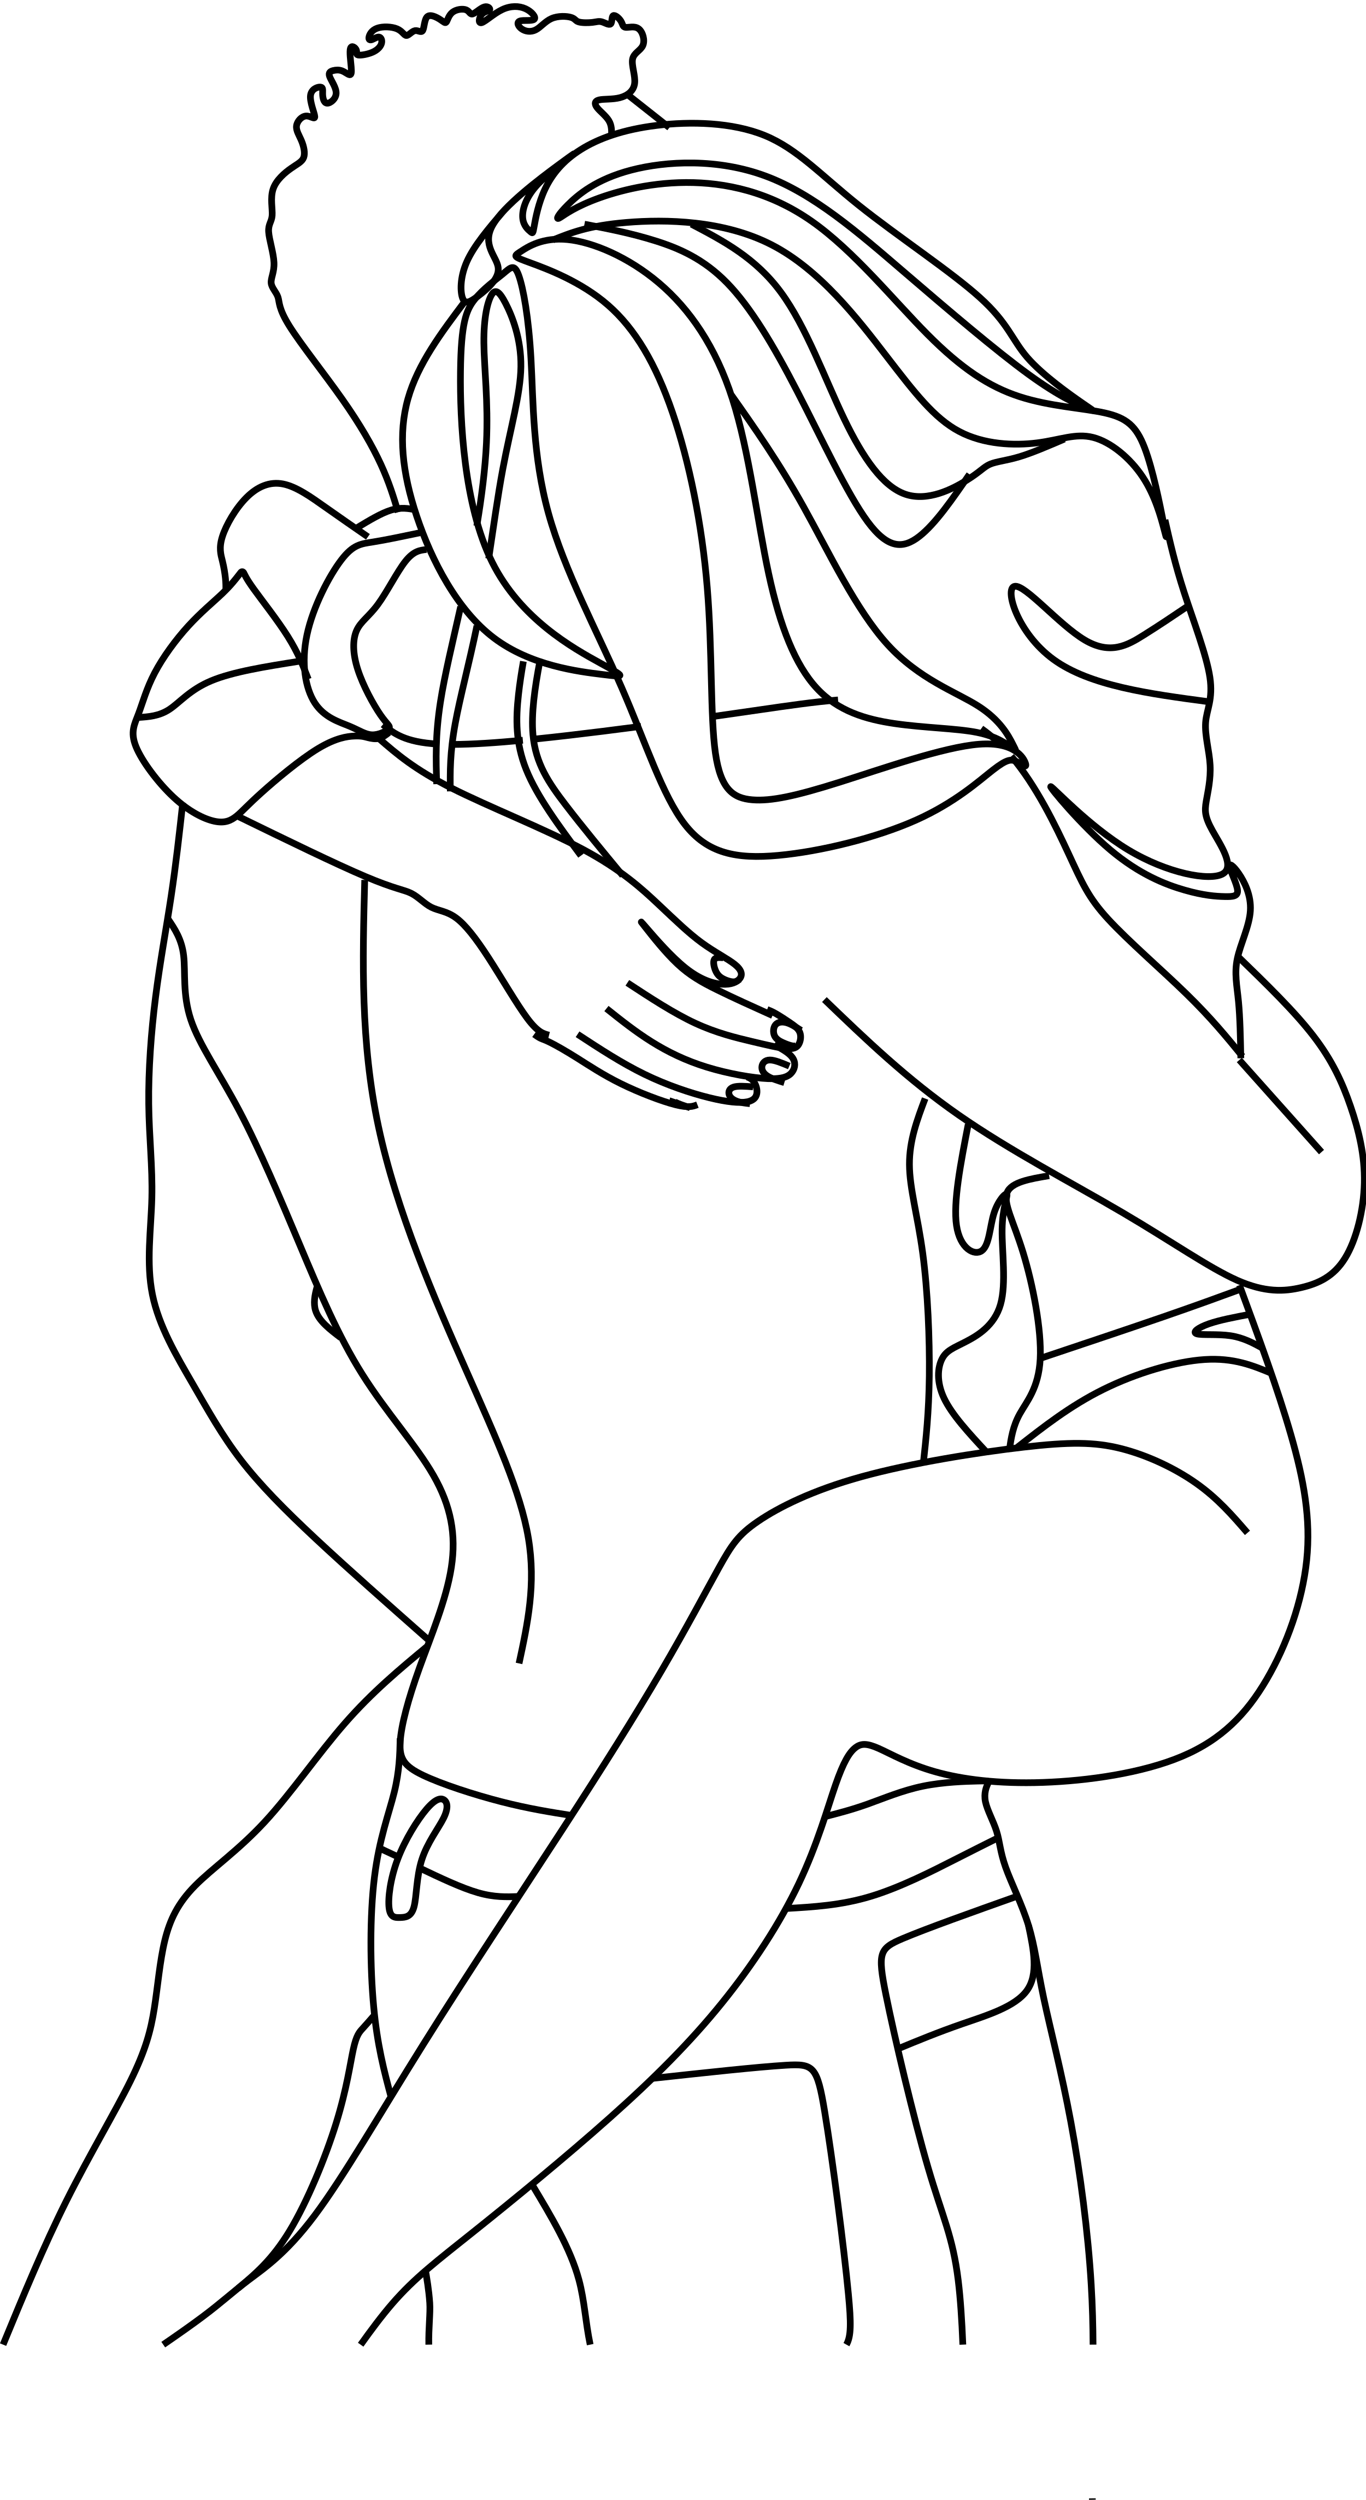 <?xml version="1.0" encoding="UTF-8"?><svg xmlns="http://www.w3.org/2000/svg" xmlns:xlink="http://www.w3.org/1999/xlink" height="3169.0" preserveAspectRatio="xMidYMid meet" version="1.0" viewBox="0.6 -0.3 1731.8 3169.0" width="1731.8" zoomAndPan="magnify"><g fill="none" stroke="#000" stroke-miterlimit="22.926"><path d="M 3352.861 15837.397 C 3182.93 15611.799 3013 15386.201 2942.046 15134.911 C 2871.069 14883.509 2899.069 14606.393 3005.434 14288.697 C 3111.821 13971.001 3296.572 13612.591 3561.108 13412.509 C 3825.644 13212.293 4169.965 13170.404 4342.114 13149.392 C 4514.286 13128.403 4514.286 13128.403 4323.921 13233.304 C 4133.578 13338.293 3752.871 13548.293 3548.528 13958.398 C 3344.164 14368.504 3316.164 14978.692 3320.379 15330.001 C 3324.572 15681.311 3360.959 15773.698 3422.55 15850.709 C 3484.142 15927.698 3570.915 15989.289 3626.893 16035.505 C 3682.871 16081.698 3708.075 16112.405 3740.269 16022.902 C 3772.462 15933.311 3811.644 15723.311 3828.44 15420.99 C 3845.236 15118.692 3839.645 14724.007 3954.418 14309.708 C 4069.192 13895.409 4304.33 13461.498 4480.672 13057.006 C 4657.037 12652.492 4774.628 12277.397 4936.971 12068.795 C 5099.336 11860.303 5306.496 11818.303 5610.215 11846.303 C 5913.955 11874.303 6314.231 11972.303 6599.779 12099.591 C 6885.304 12227.011 7056.055 12383.806 7156.829 12462.105 C 7257.602 12540.491 7288.398 12540.491 7324.785 12522.298 C 7361.171 12504.105 7403.171 12467.696 7390.569 12508.298 C 7377.989 12548.9 7310.807 12666.492 7056.077 12646.9 C 6801.326 12627.309 6359.027 12470.491 6048.32 12372.491 C 5737.59 12274.602 5558.43 12235.397 5422.668 12246.602 C 5286.883 12257.806 5194.518 12319.398 5156.711 12583.889 C 5118.927 12848.403 5135.723 13315.906 5097.938 13775 C 5060.131 14234.095 4967.767 14684.802 4847.402 15036.089 C 4727.037 15387.399 4578.65 15639.399 4382.717 15810.106 C 4186.761 15980.902 3943.214 16070.494 3821.429 16115.2 C 3699.666 16159.996 3699.666 16159.996 3752.871 16195.007 C 3806.053 16229.996 3912.418 16299.996 4092.976 16281.803 C 4273.534 16263.61 4528.264 16157.2 4749.424 15969.698 C 4970.562 15782.106 5158.131 15513.399 5279.894 15132.692 C 5401.656 14752.007 5457.656 14259.299 5540.237 13875.796 C 5622.817 13492.293 5731.999 13217.906 5885.955 13051.392 C 6039.911 12884.79 6238.662 12825.994 6451.414 12795.199 C 6664.165 12764.403 6890.895 12761.696 7039.26 12732.298 C 7187.624 12702.9 7257.602 12646.9 7292.591 12618.9 C 7327.58 12590.9 7327.58 12590.9 7298.204 12648.298 C 7268.807 12705.696 7210.033 12820.403 7049.044 12922.597 C 6888.099 13024.79 6624.961 13114.403 6396.812 13364.895 C 6168.685 13615.409 5975.524 14026.89 5793.369 14353.993 C 5611.191 14681.097 5439.996 14923.801 5268.823 15166.394" stroke-width="48.301" transform="matrix(.176 0 0 -.176 0 3169)"/><path d="M 3793.052 15487.406 C 3914.712 15536.408 4036.352 15585.41 4298.202 15607.21 C 4560.053 15629.01 4962.114 15623.692 5292.275 15453.303 C 5622.437 15282.894 5880.7 14947.393 6076.412 14693.097 C 6272.104 14438.908 6405.245 14265.797 6575.654 14175.306 C 6746.043 14084.709 6953.721 14076.69 7110.835 14096.696 C 7267.928 14116.702 7374.437 14164.606 7494.24 14134.007 C 7614.065 14103.407 7747.185 13994.197 7833.73 13863.694 C 7920.254 13733.296 7960.202 13581.5 7980.166 13505.591 C 8000.13 13429.704 8000.13 13429.704 7976.178 13550.9 C 7952.204 13671.991 7904.3 13914.3 7847.046 14063.395 C 7789.793 14212.49 7723.212 14268.393 7575.446 14301.694 C 7427.681 14334.995 7198.688 14345.694 6989.681 14413.605 C 6780.652 14481.494 6591.629 14606.595 6359.978 14839.597 C 6128.327 15072.493 5854.089 15413.397 5565.184 15615.693 C 5276.3 15818.096 4972.75 15881.997 4703.851 15880.709 C 4434.91 15879.295 4200.621 15812.799 4055.493 15754.195 C 3910.386 15695.591 3854.462 15645.006 3833.169 15635.699 C 3811.876 15626.393 3825.171 15658.301 3894.411 15727.499 C 3963.63 15796.802 4088.773 15903.29 4328.401 15965.798 C 4568.03 16028.39 4922.165 16047.109 5251.018 15924.604 C 5579.83 15802.099 5883.38 15538.497 6196.216 15269.599 C 6509.073 15000.7 6831.258 14726.399 7051.26 14566.393 C 7271.284 14406.409 7389.125 14360.699 7450.683 14334.699 C 7512.242 14308.7 7517.517 14302.496 7426.625 14365.299 C 7335.754 14428.103 7148.737 14559.999 7043.241 14681.807 C 6937.766 14803.595 6913.793 14915.506 6718.081 15092.499 C 6522.389 15269.599 6154.959 15511.907 5891.357 15722.202 C 5627.755 15932.602 5468.003 16111.01 5244.35 16202.81 C 5020.675 16294.694 4733.121 16299.99 4504.15 16272.007 C 4275.158 16244.109 4104.769 16182.909 3982.285 16105.608 C 3859.802 16028.39 3785.243 15935.198 3738.647 15836.709 C 3692.051 15738.198 3673.417 15634.391 3664.11 15582.392 C 3654.761 15530.499 3654.761 15530.499 3638.786 15543.794 C 3622.811 15557.111 3590.861 15583.806 3585.542 15635.699 C 3580.224 15687.593 3601.518 15764.81 3667.318 15844.2 C 3733.097 15923.591 3843.362 16005.198 3899.37 16047.995 C 3955.357 16090.899 3957.067 16095.098 3831.375 16002.391 C 3705.663 15909.705 3452.57 15720.092 3378.139 15586.001 C 3303.707 15451.91 3407.916 15373.3 3417.222 15297.603 C 3426.55 15222.011 3340.955 15149.31 3282.203 15104.697 C 3223.43 15060.106 3191.48 15043.708 3174.175 15086.105 C 3156.87 15128.502 3154.19 15229.608 3202.686 15338.691 C 3251.16 15447.69 3350.768 15564.602 3450.397 15681.409" stroke-width="45.942" transform="matrix(.185 0 0 -.185 0 3169)"/><path d="M 4955.924 16300.006 C 5185.548 16179.496 5415.15 16059.008 5596.719 15812.389 C 5778.267 15565.792 5911.761 15193.108 6049.442 14906.701 C 6187.102 14620.206 6328.95 14420.01 6488.851 14365.695 C 6648.774 14311.491 6826.773 14403.301 6926.893 14465.903 C 7027.013 14528.396 7049.255 14561.791 7095.171 14581.299 C 7141.043 14600.697 7210.589 14606.296 7303.148 14633.895 C 7395.708 14661.603 7511.324 14711.31 7626.941 14760.995" stroke-width="47.988" transform="matrix(.177 0 0 -.177 0 3169)"/><path d="M 6947.358 14508.597 C 6825.541 14331.399 6703.746 14154.289 6588.43 14064.308 C 6473.135 13974.394 6364.362 13971.608 6217.916 14169.61 C 6071.471 14367.701 5887.375 14766.601 5714.444 15101.298 C 5541.491 15435.996 5379.702 15706.602 5210.949 15879.511 C 5042.197 16052.508 4866.458 16127.809 4695.074 16181.599 C 4523.691 16235.41 4356.618 16267.711 4189.568 16300.011" stroke-width="48.13" transform="matrix(.177 0 0 -.177 0 3169)"/><path d="M 3482.584 16299.999 C 3341.744 16270.39 3200.878 16240.908 3098.329 16224.512 C 2995.779 16208.091 2931.546 16204.909 2831.95 16074.812 C 2732.379 15944.691 2597.471 15687.808 2547.673 15454.907 C 2497.9 15222.007 2533.212 15013.191 2611.932 14891.089 C 2690.626 14769.088 2812.703 14733.7 2897.813 14698.388 C 2982.923 14663.102 3031.117 14627.688 3087.331 14626.11 C 3143.544 14624.506 3207.778 14656.61 3225.472 14677.512 C 3243.115 14698.388 3214.219 14708.012 3156.401 14791.493 C 3098.558 14875.1 3011.819 15032.489 2968.462 15167.397 C 2925.105 15302.305 2925.105 15414.707 2958.838 15490.194 C 2992.572 15565.706 3060.013 15604.2 3135.525 15707.004 C 3211.011 15809.808 3294.517 15976.795 3362.926 16063.305 C 3431.309 16149.688 3484.595 16155.594 3537.881 16161.399" stroke-width="55.425" transform="matrix(.153 0 0 -.153 0 3169)"/><path d="M 3471.508 16077.301 C 3570.149 15997.504 3668.79 15917.596 3969.131 15900.597 M 4107.139 15897.214 C 4281.606 15897.689 4501.843 15912.703 4738.968 15935.099 M 4851.701 15946.199 C 5053.065 15966.693 5262.985 15991.605 5464.797 16016.713 C 5582.394 16031.391 5697.252 16046.098 5809.593 16060.889 M 6473.408 16151.813 C 6617.623 16172.307 6758.007 16192.606 6895.261 16212.513 C 7138.033 16247.686 7371.019 16281.909 7593.521 16299.998 M 8890.451 16040.814 C 8934.934 16009.611 8978.104 15975.305 9019.819 15937.811 M 9162.301 15789.989 C 9389.751 15521.69 9563.771 15158.608 9677.958 14913.291 C 9805.565 14639.204 9858.465 14512.212 10038.412 14316.411 C 10218.303 14120.611 10525.187 13856.002 10749.198 13637.303 C 10973.21 13418.604 11114.294 13245.702 11255.405 13072.913" stroke-width="60.868" transform="matrix(.14 0 0 -.14 0 3169)"/><path d="M 9594.329 16300.005 C 9635.96 16116.905 9677.591 15933.805 9752.882 15701.408 C 9828.122 15468.909 9937.023 15187.012 9964.26 15004.496 C 9991.473 14821.904 9937.023 14738.693 9929.026 14632.991 C 9921.03 14527.289 9959.463 14399.198 9965.86 14282.301 C 9972.282 14165.405 9946.643 14059.703 9933.824 13982.812 C 9921.005 13905.897 9921.005 13857.894 9985.076 13742.597 C 10049.096 13627.299 10177.187 13444.707 10068.312 13385.51 C 9959.463 13326.211 9613.545 13390.308 9291.261 13584.501 C 8968.977 13778.795 8670.326 14103.212 8654.308 14104.811 C 8638.29 14106.41 8904.931 13785.192 9145.553 13582.902 C 9386.149 13380.712 9600.751 13297.4 9757.68 13252.596 C 9914.608 13207.69 10013.887 13201.293 10084.406 13199.694 C 10154.798 13198.095 10196.505 13201.293 10191.707 13252.596 C 10186.91 13303.797 10135.607 13403.102 10127.611 13441.509 C 10119.589 13479.992 10154.798 13457.501 10201.303 13390.308 C 10247.706 13322.988 10305.405 13210.889 10297.308 13082.797 C 10289.312 12954.706 10215.696 12810.597 10190.007 12688.903 C 10164.393 12567.209 10186.91 12467.904 10199.704 12334.989 C 10212.497 12202.1 10215.696 12035.5 10218.894 11869.002" stroke-width="55.263" transform="matrix(.154 0 0 -.154 0 3169)"/><path d="M 2974.804 15851.907 C 2861.014 15930.604 2747.225 16009.301 2631.444 16091.109 C 2515.664 16172.792 2397.917 16257.612 2289.578 16278.792 C 2181.239 16299.997 2082.333 16257.612 1994.402 16169.706 C 1906.472 16081.801 1829.542 15948.3 1799.726 15854.894 C 1769.909 15761.488 1787.157 15708.102 1799.726 15657.006 C 1812.294 15606.01 1820.134 15557.304 1824.042 15518.304 C 1827.974 15479.204 1827.974 15449.711 1827.974 15420.293" stroke-width="54.182" transform="matrix(.157 0 0 -.157 0 3169)"/><path d="M 2609.543 15388.712 C 2566.605 15499.99 2523.641 15611.295 2436.436 15749.905 C 2349.206 15888.594 2217.709 16054.613 2148.299 16151.301 C 2078.864 16247.99 2071.517 16275.295 2064.117 16287.697 C 2056.718 16299.994 2049.292 16297.311 2045.566 16295.904 C 2041.841 16294.497 2041.841 16294.497 2020.45 16266.593 C 1999.111 16238.688 1956.382 16182.801 1882.413 16112.089 C 1808.444 16041.403 1703.262 15955.892 1596.413 15839.194 C 1489.563 15722.496 1381.098 15574.611 1311.246 15441.498 C 1241.368 15308.412 1210.154 15189.994 1175.632 15098.803 C 1141.11 15007.612 1103.305 14943.492 1152.626 14820.202 C 1201.947 14696.912 1338.369 14514.504 1469.84 14391.996 C 1601.337 14269.592 1727.91 14207.113 1816.651 14188.197 C 1905.419 14169.308 1956.382 14194.008 2003.228 14231.813 C 2050.048 14269.592 2092.777 14320.502 2215.26 14430.609 C 2337.69 14540.793 2539.873 14710.096 2690.259 14801.312 C 2840.646 14892.503 2939.263 14905.713 3000.074 14908.11 C 3060.885 14910.611 3083.891 14902.404 3112.681 14895.004 C 3141.42 14887.605 3175.942 14880.987 3206.66 14888.308 C 3237.378 14895.604 3264.293 14916.812 3291.207 14937.994" stroke-width="56.721" transform="matrix(.15 0 0 -.15 0 3169)"/><path d="M 2650.724 16299.993 C 2359.081 16253.799 2067.41 16207.496 1876.853 16127.707 C 1686.296 16047.808 1596.854 15934.205 1505.966 15874.513 C 1415.078 15814.711 1322.772 15808.603 1230.438 15802.604" stroke-width="59.365" transform="matrix(.143 0 0 -.143 0 3169)"/><path d="M 2294.34 16299.999 C 2775.94 16065.301 3257.541 15830.603 3541.655 15710.404 C 3825.74 15590.295 3912.338 15584.596 3983.896 15548.906 C 4055.424 15513.097 4111.883 15447.209 4179.651 15413.309 C 4247.42 15379.41 4326.498 15377.59 4416.856 15311.701 C 4507.214 15245.813 4608.852 15115.886 4733.855 14922.697 C 4858.798 14729.507 5007.077 14472.996 5108.357 14337.996 C 5209.636 14202.996 5263.947 14189.389 5318.227 14175.901" stroke-width="64.964" transform="matrix(.131 0 0 -.131 0 3169)"/><path d="M 3510.696 16300.012 C 3674.058 16158.186 3837.42 16016.304 4180.003 15842.787 C 4522.586 15669.413 5044.449 15464.205 5400.752 15273.488 C 5757.056 15082.714 5947.802 14906.402 6102.549 14760.611 C 6257.297 14614.907 6376.074 14499.695 6496.62 14411.496 C 6617.195 14323.297 6739.566 14262.197 6804.346 14209.996 C 6869.126 14157.796 6876.314 14114.609 6851.555 14080.208 C 6826.767 14045.693 6770.031 14020.106 6683.629 14026.61 C 6597.199 14033.114 6481.16 14071.793 6349.375 14176.394 C 6217.59 14280.995 6070.088 14451.488 5996.351 14536.806 C 5922.586 14622.095 5922.586 14622.095 5981.975 14546.504 C 6041.364 14470.913 6160.112 14319.703 6273.499 14213.59 C 6386.857 14107.392 6494.823 14046.207 6640.585 13974.21 C 6786.347 13902.299 6969.904 13819.491 7153.462 13736.712" stroke-width="62.099" transform="matrix(.137 0 0 -.137 0 3169)"/><path d="M 2923.778 16130.59 C 3023.524 16190.906 3123.295 16251.198 3203.818 16275.592 C 3284.341 16300.011 3345.692 16288.609 3407.017 16277.105" stroke-width="54.918" transform="matrix(.155 0 0 -.155 0 3169)"/><path d="M 2604.871 12989.49 C 2575.6 13087 2546.289 13184.509 2491.67 13303.102 C 2437.031 13421.694 2357.084 13561.309 2239.698 13728.204 C 2122.293 13894.998 1967.469 14089.192 1894.483 14205.994 C 1821.516 14322.695 1830.388 14362.106 1819.605 14395.098 C 1808.822 14428.091 1778.365 14454.706 1775.186 14487.095 C 1772.007 14519.404 1796.128 14557.507 1793.593 14620.293 C 1791.059 14683.2 1761.868 14770.691 1758.69 14821.508 C 1755.511 14872.204 1778.365 14886.206 1781.543 14928.694 C 1784.702 14971.202 1768.225 15042.297 1787.88 15101.302 C 1807.555 15160.306 1863.401 15207.301 1905.929 15237.095 C 1948.418 15266.909 1977.608 15279.603 1987.767 15307.607 C 1997.927 15335.51 1989.035 15378.601 1973.806 15415.396 C 1958.577 15452.191 1936.991 15482.709 1940.813 15513.791 C 1944.615 15544.892 1973.806 15576.597 2002.996 15578.509 C 2032.187 15580.4 2061.377 15552.497 2060.11 15574.706 C 2058.842 15596.896 2027.097 15669.198 2032.187 15712.39 C 2037.256 15755.502 2079.141 15769.504 2097.548 15767.593 C 2115.936 15765.702 2110.866 15747.898 2111.51 15722.61 C 2112.134 15697.202 2118.491 15664.209 2140.057 15662.298 C 2161.622 15660.407 2198.437 15689.597 2199.705 15726.996 C 2200.972 15764.394 2166.712 15810.101 2157.197 15836.797 C 2147.661 15863.392 2162.91 15870.996 2180.674 15875.503 C 2198.437 15879.909 2218.736 15881.196 2238.411 15873.592 C 2258.086 15866.007 2277.117 15849.491 2287.92 15848.203 C 2298.703 15846.896 2301.238 15860.897 2298.059 15899 C 2294.881 15937.002 2286.009 15999.205 2293.613 16021.395 C 2301.238 16043.604 2325.359 16025.901 2331.696 16010.008 C 2338.033 15994.095 2326.606 15980.194 2343.746 15976.995 C 2360.886 15973.797 2406.573 15981.502 2438.922 15996.006 C 2471.291 16010.592 2490.342 16032.198 2496.035 16052.496 C 2501.749 16072.795 2494.144 16091.906 2480.826 16094.401 C 2467.489 16096.896 2448.437 16082.994 2434.496 16077.905 C 2420.534 16072.795 2411.642 16076.597 2414.177 16093.093 C 2416.712 16109.61 2430.694 16138.8 2467.489 16152.098 C 2504.283 16165.496 2563.932 16162.901 2598.836 16147.692 C 2633.739 16132.503 2643.899 16104.601 2659.128 16104.601 C 2674.357 16104.601 2694.655 16132.503 2714.954 16136.306 C 2735.272 16140.108 2755.571 16119.809 2765.73 16137.493 C 2775.889 16155.297 2775.889 16211.203 2796.188 16228.303 C 2816.507 16245.403 2857.104 16223.797 2881.225 16208.004 C 2905.325 16192.091 2912.95 16181.992 2920.554 16193.399 C 2928.179 16204.806 2935.783 16237.798 2960.548 16256.809 C 2985.272 16275.901 3027.177 16280.991 3049.386 16272.099 C 3071.596 16263.207 3074.111 16240.394 3091.895 16245.403 C 3109.658 16250.492 3142.651 16283.505 3167.396 16291.11 C 3192.14 16298.694 3208.636 16280.991 3202.943 16272.099 C 3197.23 16263.207 3169.307 16263.207 3151.543 16242.908 C 3133.779 16222.61 3126.155 16181.992 3150.276 16188.309 C 3174.376 16194.707 3230.222 16247.998 3285.425 16274.01 C 3340.647 16300.002 3395.206 16298.694 3437.09 16279.703 C 3478.975 16260.692 3508.145 16223.897 3494.204 16210.499 C 3480.222 16197.201 3423.129 16207.3 3400.275 16199.092 C 3377.442 16190.905 3388.869 16164.209 3412.346 16147.692 C 3435.803 16131.196 3471.35 16124.899 3503.719 16141.395 C 3536.088 16157.892 3565.279 16197.201 3607.787 16215.609 C 3650.295 16233.996 3706.121 16231.502 3734.065 16223.193 C 3761.967 16215.005 3761.967 16201.003 3782.91 16194.003 C 3803.852 16187.002 3845.737 16187.002 3873.66 16190.2 C 3901.563 16193.399 3915.544 16199.696 3935.843 16194.003 C 3956.141 16188.309 3982.797 16170.505 3993.58 16180.101 C 4004.363 16189.597 3999.293 16226.392 4010.096 16233.996 C 4020.879 16241.601 4047.535 16219.994 4060.229 16199.696 C 4072.903 16179.397 4071.636 16160.406 4090.687 16157.892 C 4109.718 16155.297 4149.068 16169.298 4176.347 16149 C 4203.626 16128.701 4218.855 16074.102 4204.25 16039.802 C 4189.665 16005.602 4145.246 15991.601 4136.997 15950.4 C 4128.749 15909.099 4156.672 15840.599 4150.315 15791.11 C 4143.978 15741.601 4103.361 15711.103 4054.516 15698.409 C 4005.63 15685.694 3948.537 15690.804 3918.703 15683.803 C 3888.889 15676.903 3886.354 15657.791 3904.741 15633.691 C 3923.149 15609.59 3962.498 15580.4 3981.771 15548.594 C 4001.064 15516.708 4000.299 15482.206 3999.515 15447.705" stroke-width="43.796" transform="matrix(.194 0 0 -.194 0 3169)"/><path d="M 4266.518 16300.008 C 4358.139 16227.692 4449.759 16155.292 4541.379 16082.997" stroke-width="45.383" transform="matrix(.187 0 0 -.187 0 3169)"/><path d="M 1759.819 16300.013 C 1726.945 16002.896 1694.04 15705.808 1647.678 15398.286 C 1601.315 15090.705 1541.495 14772.807 1498.482 14432.499 C 1455.439 14092.102 1429.294 13729.295 1433.029 13407.692 C 1436.764 13086 1470.409 12805.512 1462.939 12504.512 C 1455.439 12203.393 1406.854 11881.701 1468.542 11576.906 C 1530.26 11272.111 1702.311 10984.094 1853.789 10722.311 C 2005.238 10460.5 2136.144 10224.804 2317.563 9989.226 C 2498.952 9753.619 2730.853 9517.983 3039.383 9229.996 C 3347.943 8941.979 3733.191 8601.641 4118.409 8261.303" stroke-width="64.534" transform="matrix(.132 0 0 -.132 0 3169)"/><path d="M 1733.508 16299.999 C 1805.601 16193.798 1877.662 16087.597 1897.657 15918.204 C 1917.619 15748.811 1885.546 15516.193 1971.784 15257.51 C 2057.991 14998.795 2262.54 14714.014 2471.095 14318.996 C 2679.65 13924.01 2892.211 13418.596 3094.726 12937.403 C 3297.273 12456.115 3489.776 11998.889 3738.414 11603.903 C 3987.085 11208.79 4291.859 10876.011 4472.346 10561.097 C 4652.833 10246.309 4708.969 9949.513 4656.838 9612.634 C 4604.676 9275.754 4444.278 8898.728 4327.969 8575.898 C 4211.66 8253.037 4139.472 7984.341 4129.459 7811.896 C 4119.414 7639.451 4171.545 7563.226 4364.079 7470.98 C 4556.582 7378.765 4889.456 7270.467 5170.168 7198.278 C 5450.911 7126.09 5679.524 7090.012 5908.105 7053.901" stroke-width="69.201" transform="matrix(.123 0 0 -.123 0 3169)"/><path d="M 5424.531 10824.297 C 5075.391 10534.492 4726.328 10244.609 4381.758 9850.781 C 4037.188 9456.992 3697.109 8959.219 3361.953 8596.953 C 3026.836 8234.688 2696.602 8008.008 2479.766 7788.672 C 2262.891 7569.375 2159.414 7357.422 2095.352 7093.75 C 2031.289 6830.078 2006.641 6514.648 1962.266 6233.75 C 1917.891 5952.812 1853.828 5706.406 1659.18 5312.109 C 1464.492 4917.812 1139.219 4375.703 848.438 3794.141 C 557.656 3212.578 301.367 2591.562 45.078 1970.586" stroke-width="85.039" transform="matrix(.1 0 0 -.1 0 3169)"/><path d="M 2075.82 1970.586 C 2262.031 2098.477 2431.641 2217.578 2566.016 2318.047 C 2819.844 2507.773 2947.969 2631.016 3150.039 2783.789 C 3352.109 2936.562 3628.125 3118.906 3992.812 3604.375 C 4357.539 4089.844 4810.938 4878.398 5370.312 5772.93 C 5929.688 6667.461 6595.039 7667.93 7129.805 8491.016 C 7664.531 9314.062 8068.672 9959.688 8391.484 10511.719 C 8714.297 11063.711 8955.781 11521.992 9118.438 11815.312 C 9281.094 12108.516 9364.844 12236.602 9618.672 12409.102 C 9872.5 12581.602 10296.289 12798.516 10929.688 12973.516 C 11563.008 13148.398 12405.781 13281.484 12984.805 13348.008 C 13563.906 13414.609 13879.297 13414.609 14214.492 13330.781 C 14549.609 13246.992 14904.492 13079.414 15175.508 12887.188 C 15446.602 12695 15633.906 12478.086 15821.211 12261.289" stroke-width="85.039" transform="matrix(.1 0 0 -.1 0 3169)"/><path d="M 15411.412 15099.298 C 15649.689 14452.715 15887.889 13806.018 16050.492 13241.196 C 16213.094 12676.49 16299.984 12193.505 16246.893 11681.583 C 16193.803 11169.699 16000.616 10628.8 15749.516 10198.983 C 15498.302 9769.127 15189.211 9450.391 14696.581 9242.736 C 14203.989 9035.043 13527.894 8938.469 12967.704 8919.177 C 12407.514 8899.847 11963.19 8957.799 11629.985 9051.961 C 11296.703 9146.124 11074.617 9276.535 10927.288 9341.722 C 10779.996 9406.946 10707.499 9406.946 10635.116 9348.994 C 10562.619 9291.042 10490.198 9175.138 10391.212 8890.201 C 10292.188 8605.226 10166.6 8151.294 9934.83 7663.524 C 9703.022 7175.755 9364.956 6654.148 8973.761 6171.202 C 8582.604 5688.294 8138.279 5243.97 7585.323 4751.377 C 7032.368 4258.785 6370.704 3717.887 5902.265 3343.61 C 5433.826 2969.295 5158.534 2761.64 4880.832 2440.492 C 4746.937 2285.622 4612.507 2104.378 4488.832 1930.982" stroke-width="83.33" transform="matrix(.102 0 0 -.102 0 3169)"/><path d="M 3024.453 2685.547 C 3239.922 2865 3455.352 3044.453 3678.359 3413.203 C 3901.367 3781.992 4131.914 4340.078 4268.125 4779.258 C 4404.336 5218.477 4446.211 5538.828 4485.664 5717.461 C 4525.078 5896.133 4562.031 5933.086 4606.406 5981.406 C 4650.742 6029.766 4702.461 6089.453 4754.219 6149.18" stroke-width="85.039" transform="matrix(.1 0 0 -.1 0 3169)"/><path d="M 5079.492 9657.422 C 5074.609 9448.516 5069.688 9239.57 5004.375 8973.711 C 4939.062 8707.852 4813.398 8385.039 4753.008 7894.844 C 4692.617 7404.688 4697.539 6747.188 4743.398 6255.625 C 4789.258 5764.062 4876.055 5438.398 4962.891 5112.734" stroke-width="85.039" transform="matrix(.1 0 0 -.1 0 3169)"/><path d="M 13854.805 4.141 C 13854.688 10 13854.609 15.859 13854.492 21.719 M 13863.594 1970.586 C 13862.383 2207.344 13856.211 2462.5 13839.883 2734.492 C 13800.508 3392.422 13701.914 4148.984 13582.383 4792.148 C 13462.891 5435.312 13322.5 5965.117 13238.711 6360.625 C 13154.883 6756.172 13127.812 7017.344 13045.195 7284.727 C 12962.695 7552.109 12824.688 7825.625 12754.414 8024.023 C 12684.219 8222.383 12681.719 8345.586 12641.094 8476.211 C 12600.391 8606.797 12521.602 8744.805 12499.297 8853.086 C 12477.109 8961.367 12511.406 9039.922 12528.594 9079.219 C 12545.703 9118.477 12545.703 9118.477 12401.719 9114.922 C 12257.617 9111.406 11969.414 9104.297 11707.109 9050.234 C 11444.688 8996.172 11208.086 8895.117 11006.289 8823.203 C 10804.414 8751.25 10637.305 8708.359 10470.195 8665.547" stroke-width="85.039" transform="matrix(.1 0 0 -.1 0 3169)"/><path d="M 6749.961 4002.5 C 6994.062 3596.25 7238.125 3190.039 7345.391 2792.266 C 7417.539 2524.648 7427.773 2260.859 7488.242 1970.586" stroke-width="85.039" transform="matrix(.1 0 0 -.1 0 3169)"/><path d="M 5401.328 2907.07 C 5416.016 2812.734 5441.914 2674.844 5454.18 2500.156 C 5463.359 2369.57 5438.164 2179.648 5442.305 1970.586" stroke-width="85.039" transform="matrix(.1 0 0 -.1 0 3169)"/><path d="M 8278.047 5345.859 C 8944.258 5418.398 9610.469 5490.938 9965.742 5512.422 C 10321.016 5533.906 10365.391 5504.336 10461.484 4922.773 C 10557.617 4341.211 10705.508 3207.656 10762.109 2608.828 C 10796.719 2244.141 10797.305 2077.773 10736.914 1970.586" stroke-width="85.039" transform="matrix(.1 0 0 -.1 0 3169)"/><path d="M 12905.312 7656.484 C 12329.688 7451.641 11754.102 7246.836 11453.984 7119.805 C 11153.906 6992.734 11129.297 6943.438 11237.695 6406.25 C 11346.211 5869.062 11587.617 4843.906 11772.5 4213.047 C 11957.305 3582.227 12085.391 3345.664 12154.414 2783.828 C 12182.109 2558.164 12200.312 2280.078 12212.812 1970.586" stroke-width="85.039" transform="matrix(.1 0 0 -.1 0 3169)"/><path d="M 13045.195 7284.727 C 13109.688 6976.719 13174.219 6668.672 13025.703 6460.664 C 12877.305 6252.656 12515.781 6144.609 12207.383 6037.812 C 11898.906 5931.016 11643.398 5825.43 11387.891 5719.844" stroke-width="85.039" transform="matrix(.1 0 0 -.1 0 3169)"/><path d="M 5629.102 8643.789 C 5565.039 8515.625 5422.109 8333.281 5353.125 8116.445 C 5284.102 7899.57 5289.023 7648.242 5254.531 7520.078 C 5220.039 7391.953 5146.094 7387.031 5079.453 7385.039 C 5012.773 7383.086 4953.32 7384.062 4938.555 7507.305 C 4923.789 7630.508 4953.594 7875.938 5047.383 8124.336 C 5141.172 8372.734 5298.906 8624.062 5412.266 8757.148 C 5525.586 8890.234 5594.609 8905 5636.484 8875.43 C 5678.398 8845.859 5693.164 8771.914 5629.102 8643.789 Z M 5629.102 8643.789" stroke-width="85.039" transform="matrix(.1 0 0 -.1 0 3169)"/><path d="M 5325.664 8012.5 C 5591.094 7886.172 5856.523 7759.766 6065.859 7699.688 C 6275.156 7639.609 6428.398 7645.742 6581.641 7651.914" stroke-width="85.039" transform="matrix(.1 0 0 -.1 0 3169)"/><path d="M 4815.352 8265.078 C 4896.211 8227.227 4977.031 8189.375 5057.891 8151.523" stroke-width="85.039" transform="matrix(.1 0 0 -.1 0 3169)"/><path d="M 9973.594 7499.297 C 10321.016 7519.375 10668.516 7539.453 11044.297 7652.969 C 11420.117 7766.523 11824.219 7973.516 12098.594 8113.047 C 12372.891 8252.578 12517.5 8324.648 12661.992 8396.719" stroke-width="85.039" transform="matrix(.1 0 0 -.1 0 3169)"/><path d="M 3674.54 16300.005 C 3653.053 15484.996 3631.536 14669.986 3812.191 13821.106 C 3992.847 12972.194 4375.645 12089.288 4688.163 11382.3 C 5000.649 10675.312 5242.855 10143.996 5320.968 9679.152 C 5399.113 9214.308 5313.166 8815.874 5227.219 8417.441" stroke-width="67.402" transform="matrix(.126 0 0 -.126 0 3169)"/><path d="M 8714.625 15851.501 C 9150.736 15431.89 9586.847 15012.214 10133.991 14631.603 C 10681.201 14251.09 11339.509 13909.61 11863.599 13601.391 C 12387.786 13293.204 12777.789 13018.312 13074.008 12886.604 C 13370.194 12754.995 13572.695 12766.604 13754.098 12809.387 C 13935.599 12852.202 14096.002 12926.289 14215.416 13119.693 C 14334.699 13312.998 14412.798 13625.685 14418.993 13915.806 C 14425.189 14205.796 14359.384 14473.287 14273.003 14724.212 C 14186.59 14975.203 14079.6 15209.693 13878.99 15469.586 C 13678.413 15729.511 13384.216 16014.709 13089.986 16300.004" stroke-width="70.99" transform="matrix(.12 0 0 -.12 0 3169)"/><path d="M 14964.197 15257.488 C 14654.103 15604.989 14344.008 15952.491 14033.913 16299.992" stroke-width="75.894" transform="matrix(.112 0 0 -.112 0 3169)"/><path d="M 10765.707 16299.993 C 10673.81 16056.199 10581.914 15812.297 10583.308 15532.496 C 10584.703 15252.694 10679.388 14936.884 10738.102 14499.213 C 10796.709 14061.613 10819.307 13502.188 10814.194 13072.705 C 10809.009 12643.187 10776.184 12343.611 10743.287 12044" stroke-width="77.844" transform="matrix(.109 0 0 -.109 0 3169)"/><path d="M 12430.586 12928.701 C 12451.617 13071.598 12472.61 13214.61 12557.189 13367.284 C 12641.882 13519.996 12790.085 13682.599 12809.184 14043.614 C 12828.282 14404.515 12718.314 14963.904 12598.797 15353.604 C 12479.318 15743.191 12350.213 15963.203 12402.014 16092.61 C 12453.815 16222.093 12686.407 16261.01 12919 16300.003" stroke-width="82.495" transform="matrix(.103 0 0 -.103 0 3169)"/><path d="M 15747.5 15354.883 C 15461.602 15250.195 15175.703 15145.586 14751.797 14999.219 C 14327.891 14852.812 13766.016 14664.688 13204.219 14476.602" stroke-width="85.039" transform="matrix(.1 0 0 -.1 0 3169)"/><path d="M 12892.305 13337.109 C 13232.891 13604.414 13573.398 13871.719 13992.5 14079.297 C 14411.719 14286.914 14909.492 14434.805 15278.984 14458.516 C 15648.711 14482.305 15890.117 14381.992 16131.484 14281.719" stroke-width="85.039" transform="matrix(.1 0 0 -.1 0 3169)"/><path d="M 15859.883 15033.398 C 15664.688 14996.484 15469.414 14959.609 15332.383 14911.602 C 15195.312 14863.516 15116.484 14804.414 15178.086 14784.688 C 15239.688 14765 15441.719 14784.688 15605.312 14760.312 C 15768.789 14736.016 15893.789 14667.695 16018.789 14599.297" stroke-width="85.039" transform="matrix(.1 0 0 -.1 0 3169)"/><path d="M 8247.225 16013.203 C 8272.775 16003.115 8298.359 15993.094 8341.131 15968.605 C 8383.87 15944.216 8443.798 15905.492 8493.572 15871.314 C 8543.313 15837.202 8582.866 15807.604 8598.628 15766.391 C 8614.39 15725.112 8606.359 15672.086 8585.554 15637.609 C 8564.715 15603.199 8531.068 15587.404 8452.525 15594.107 C 8373.982 15600.81 8250.443 15630.11 8082.971 15669.896 C 7915.499 15709.715 7704.059 15759.887 7473.839 15866.702 C 7243.552 15973.384 6994.451 16136.708 6745.349 16299.999" stroke-width="72.239" transform="matrix(.118 0 0 -.118 0 3169)"/><path d="M 8465.344 15904.312 C 8545.741 15861.19 8626.105 15818.102 8664.056 15766.194 C 8701.974 15714.285 8697.479 15653.489 8663.178 15606.683 C 8628.876 15559.912 8564.768 15526.996 8398.397 15533.991 C 8232.026 15540.987 7963.427 15587.894 7731.055 15659.302 C 7498.65 15730.811 7302.506 15826.686 7125.591 15937.499 C 6948.642 16048.413 6790.856 16174.196 6633.102 16300.013" stroke-width="73.571" transform="matrix(.116 0 0 -.116 0 3169)"/><path d="M 8314.918 15825.094 C 8338.946 15815.4 8363.008 15805.707 8384.664 15777.485 C 8406.354 15749.401 8425.604 15702.686 8423.301 15656.487 C 8421.032 15610.391 8397.176 15564.913 8314.78 15548.585 C 8232.385 15532.292 8091.415 15545.286 7889.74 15595.197 C 7688.064 15645.109 7425.684 15731.802 7171.965 15855.412 C 6918.247 15979.092 6673.191 16139.483 6428.17 16300.012" stroke-width="74.834" transform="matrix(.114 0 0 -.114 0 3169)"/><path d="M 7761.094 15516.792 C 7712.592 15497.801 7664.09 15478.707 7514.894 15516.587 C 7365.629 15554.501 7115.706 15649.285 6912.064 15749.501 C 6708.457 15849.716 6551.165 15955.294 6420.79 16037.202 C 6290.38 16119.007 6186.92 16177.21 6124.311 16208.497 C 6061.667 16239.716 6039.875 16243.986 6016.991 16254.813 C 5994.072 16265.607 5970.059 16282.788 5946.013 16300.003" stroke-width="74.359" transform="matrix(.114 0 0 -.114 0 3169)"/><path d="M 4025.234 15377.109 C 3994.648 15270.781 3978.242 15168.281 4007.031 15078.086 C 4049.102 14946.406 4187.422 14840.781 4325.703 14735.195" stroke-width="85.039" transform="matrix(.1 0 0 -.1 0 3169)"/><path d="M 3322.757 12593.706 C 3320.92 12735.901 3319.061 12878.004 3359.649 13097.792 C 3394.591 13287.195 3461.028 13534.306 3518.985 13814.092 M 3605.626 14309.289 C 3640.478 14538.51 3671.928 14768.592 3709.727 14970.194 C 3767.457 15278.097 3840.039 15519.108 3842.919 15723.59 C 3845.753 15928.209 3778.908 16096.298 3730.837 16189.197 C 3682.766 16282.209 3653.493 16300.009 3624.9 16249.898 C 3596.284 16199.899 3568.326 16081.899 3570.095 15898.505 C 3571.863 15715.11 3603.313 15466.208 3589.028 15161.502 C 3580.185 14973.006 3553.791 14763.104 3518.01 14550.096 M 3398.831 13954.79 C 3339.899 13692.804 3280.808 13450.591 3249.948 13252.593 C 3211.242 13004.394 3216.82 12825.602 3222.398 12646.902" stroke-width="49.364" transform="matrix(.172 0 0 -.172 0 3169)"/><path d="M 5524.614 14401.887 C 5345.6 14618.206 5166.613 14834.498 5018.213 15028.395 C 4869.84 15222.293 4752.027 15393.688 4729.142 15651.108 C 4712.838 15834.191 4744.544 16060.806 4790.124 16300.01" stroke-width="59.453" transform="matrix(.143 0 0 -.143 0 3169)"/><path d="M 5154.691 14577.591 C 4959.894 14839.987 4765.097 15102.493 4669.428 15340.306 C 4573.758 15578.009 4577.189 15790.992 4600.956 16005.309 C 4611.847 16103.293 4626.957 16201.603 4644.381 16299.995" stroke-width="59.27" transform="matrix(.143 0 0 -.143 0 3169)"/><path d="M 11477.709 16299.987 C 11387.903 15837.992 11297.988 15375.888 11338.891 15100.7 C 11379.686 14825.511 11551.3 14736.984 11639.791 14802.393 C 11728.209 14867.913 11733.505 15087.187 11781.895 15242.987 C 11830.286 15398.787 11921.699 15491.113 11934.993 15469.784 C 11948.214 15448.602 11883.315 15313.911 11879.188 15055.486 C 11874.988 14797.098 11931.596 14415.084 11860.015 14164.804 C 11788.396 13914.486 11588.515 13795.901 11446.009 13722.494 C 11303.685 13649.086 11218.809 13620.818 11167.497 13520.896 C 11116.184 13420.9 11098.508 13249.396 11191.09 13054.116 C 11283.708 12858.8 11486.511 12639.891 11689.387 12420.909" stroke-width="79.507" transform="matrix(.107 0 0 -.107 0 3169)"/><path d="M 10289.4 15300.001 C 9783.462 15367.601 9277.576 15435.096 8968.75 15659.39 C 8659.95 15883.605 8548.236 16264.408 8637.094 16282.206 C 8725.978 16300.004 9015.407 15954.691 9233.803 15825.205 C 9452.172 15695.693 9599.43 15782.008 9732.742 15865.387 C 9866.055 15948.793 9985.449 16029.289 10104.896 16109.811" stroke-width="57.063" transform="matrix(.149 0 0 -.149 0 3169)"/><path d="M 7645.5 16292.901 C 7605.37 16296.416 7565.271 16299.996 7551.113 16273.796 C 7536.955 16247.595 7548.77 16191.614 7566.899 16152.2 C 7585.06 16112.785 7609.471 16090.002 7643.743 16071.515 C 7677.982 16052.996 7722.084 16039 7752.711 16038.707 C 7783.338 16038.415 7800.523 16051.987 7817.675 16065.591" stroke-width="70.856" transform="matrix(.12 0 0 -.12 0 3169)"/><path d="M 8835.777 16201.186 C 8781.015 16236.613 8726.22 16272.007 8675.721 16285.987 C 8625.188 16300.001 8578.986 16292.602 8554.196 16262.016 C 8529.407 16231.499 8526.134 16177.794 8544.274 16140.184 C 8562.448 16102.609 8602.07 16081.195 8639.305 16064.487 C 8676.54 16047.813 8711.353 16035.913 8733.96 16031.208 C 8756.601 16026.4 8767.069 16028.787 8777.503 16031.208" stroke-width="74.231" transform="matrix(.115 0 0 -.115 0 3169)"/><path d="M 8939.741 16230.5 C 8857.271 16265.187 8774.836 16300.014 8719.287 16299.701 C 8663.703 16299.283 8635.041 16263.899 8629.991 16226.808 C 8624.941 16189.683 8643.469 16150.886 8689.719 16120.099 C 8735.969 16089.207 8809.906 16066.396 8883.844 16043.514" stroke-width="75.819" transform="matrix(.112 0 0 -.112 0 3169)"/><path d="M 8684.315 16286.608 C 8596.394 16293.289 8508.473 16300.006 8458.934 16283.588 C 8409.358 16267.098 8398.164 16227.509 8409.785 16194.814 C 8421.441 16162.084 8455.842 16136.283 8499.518 16120.398 C 8543.194 16104.512 8596.145 16098.506 8649.097 16092.5" stroke-width="77.366" transform="matrix(.11 0 0 -.11 0 3169)"/><path d="M 8032.286 16192.596 C 7962.902 16216.116 7893.555 16239.601 7860.969 16257.482 C 7828.383 16275.399 7832.523 16287.713 7836.663 16299.99" stroke-width="77.7" transform="matrix(.109 0 0 -.109 0 3169)"/></g></svg>